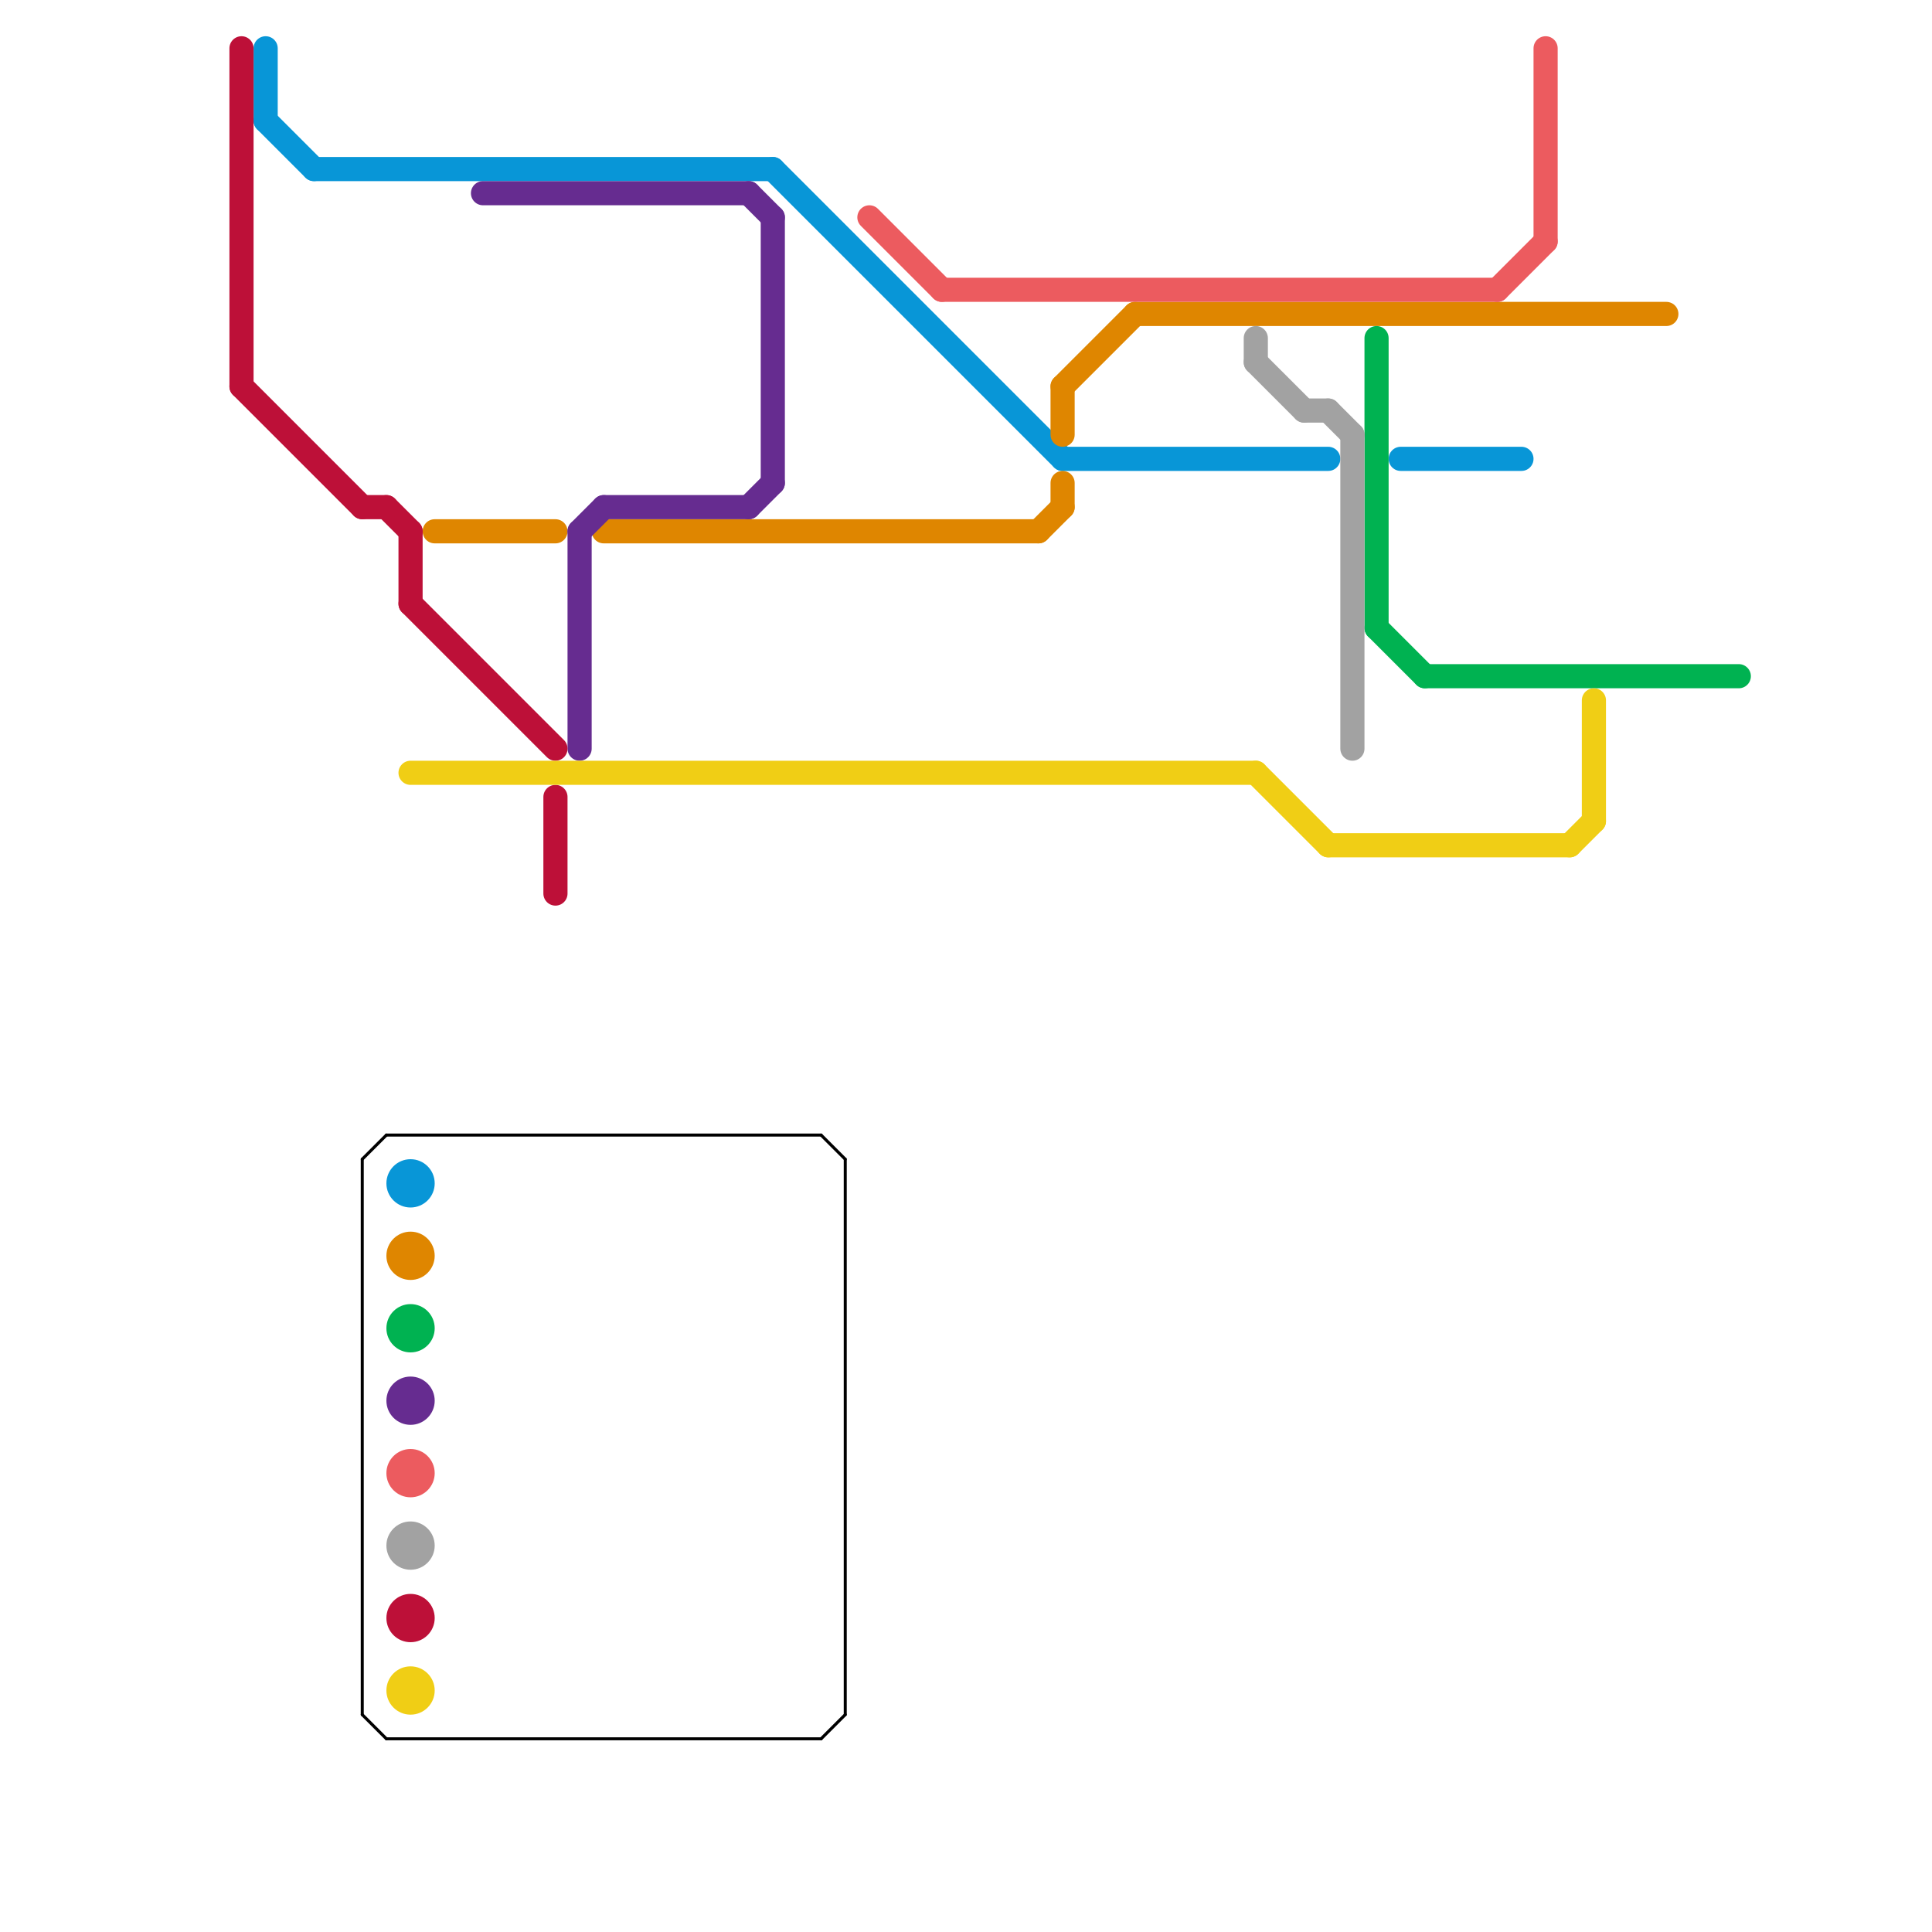 
<svg version="1.1" xmlns="http://www.w3.org/2000/svg" viewBox="0 0 80 80">
<style>text { font: 1px Helvetica; font-weight: 600; white-space: pre; dominant-baseline: central; } line { stroke-width: 1; fill: none; stroke-linecap: round; stroke-linejoin: round; } .c0 { stroke: #0896d7 } .c1 { stroke: #df8600 } .c2 { stroke: #662c90 } .c3 { stroke: #ec5b5f } .c4 { stroke: #bd1038 } .c5 { stroke: #00b251 } .c6 { stroke: #a2a2a2 } .c7 { stroke: #f0ce15 } .c8 { stroke: #000000 } .w1 { stroke-width: 1; }.w5 { stroke-width: .125; }</style><defs><g id="wm-xf"><circle r="1.2" fill="#000"/><circle r="0.9" fill="#fff"/><circle r="0.6" fill="#000"/><circle r="0.3" fill="#fff"/></g><g id="wm"><circle r="0.6" fill="#000"/><circle r="0.3" fill="#fff"/></g></defs><line class="c0 " x1="13" y1="7" x2="32" y2="7"/><line class="c0 " x1="44" y1="19" x2="55" y2="19"/><line class="c0 " x1="58" y1="19" x2="63" y2="19"/><line class="c0 " x1="32" y1="7" x2="44" y2="19"/><line class="c0 " x1="11" y1="2" x2="11" y2="5"/><line class="c0 " x1="11" y1="5" x2="13" y2="7"/><circle cx="17" cy="49" r="1" fill="#0896d7" /><line class="c1 " x1="18" y1="22" x2="23" y2="22"/><line class="c1 " x1="44" y1="16" x2="47" y2="13"/><line class="c1 " x1="47" y1="13" x2="69" y2="13"/><line class="c1 " x1="44" y1="16" x2="44" y2="18"/><line class="c1 " x1="44" y1="20" x2="44" y2="21"/><line class="c1 " x1="25" y1="22" x2="43" y2="22"/><line class="c1 " x1="43" y1="22" x2="44" y2="21"/><circle cx="17" cy="52" r="1" fill="#df8600" /><line class="c2 " x1="32" y1="9" x2="32" y2="20"/><line class="c2 " x1="31" y1="21" x2="32" y2="20"/><line class="c2 " x1="20" y1="8" x2="31" y2="8"/><line class="c2 " x1="25" y1="21" x2="31" y2="21"/><line class="c2 " x1="31" y1="8" x2="32" y2="9"/><line class="c2 " x1="24" y1="22" x2="25" y2="21"/><line class="c2 " x1="24" y1="22" x2="24" y2="31"/><circle cx="17" cy="58" r="1" fill="#662c90" /><line class="c3 " x1="39" y1="12" x2="62" y2="12"/><line class="c3 " x1="36" y1="9" x2="39" y2="12"/><line class="c3 " x1="62" y1="12" x2="64" y2="10"/><line class="c3 " x1="64" y1="2" x2="64" y2="10"/><circle cx="17" cy="61" r="1" fill="#ec5b5f" /><line class="c4 " x1="10" y1="16" x2="15" y2="21"/><line class="c4 " x1="10" y1="2" x2="10" y2="16"/><line class="c4 " x1="17" y1="22" x2="17" y2="25"/><line class="c4 " x1="16" y1="21" x2="17" y2="22"/><line class="c4 " x1="23" y1="33" x2="23" y2="37"/><line class="c4 " x1="15" y1="21" x2="16" y2="21"/><line class="c4 " x1="17" y1="25" x2="23" y2="31"/><circle cx="17" cy="67" r="1" fill="#bd1038" /><line class="c5 " x1="57" y1="26" x2="59" y2="28"/><line class="c5 " x1="57" y1="14" x2="57" y2="26"/><line class="c5 " x1="59" y1="28" x2="72" y2="28"/><circle cx="17" cy="55" r="1" fill="#00b251" /><line class="c6 " x1="55" y1="17" x2="56" y2="18"/><line class="c6 " x1="56" y1="18" x2="56" y2="31"/><line class="c6 " x1="52" y1="15" x2="54" y2="17"/><line class="c6 " x1="52" y1="14" x2="52" y2="15"/><line class="c6 " x1="54" y1="17" x2="55" y2="17"/><circle cx="17" cy="64" r="1" fill="#a2a2a2" /><line class="c7 " x1="17" y1="32" x2="52" y2="32"/><line class="c7 " x1="52" y1="32" x2="55" y2="35"/><line class="c7 " x1="66" y1="29" x2="66" y2="34"/><line class="c7 " x1="55" y1="35" x2="65" y2="35"/><line class="c7 " x1="65" y1="35" x2="66" y2="34"/><circle cx="17" cy="70" r="1" fill="#f0ce15" /><line class="c8 w5" x1="15" y1="71" x2="16" y2="72"/><line class="c8 w5" x1="15" y1="48" x2="16" y2="47"/><line class="c8 w5" x1="15" y1="48" x2="15" y2="71"/><line class="c8 w5" x1="35" y1="48" x2="35" y2="71"/><line class="c8 w5" x1="16" y1="47" x2="34" y2="47"/><line class="c8 w5" x1="34" y1="72" x2="35" y2="71"/><line class="c8 w5" x1="16" y1="72" x2="34" y2="72"/><line class="c8 w5" x1="34" y1="47" x2="35" y2="48"/>
</svg>
